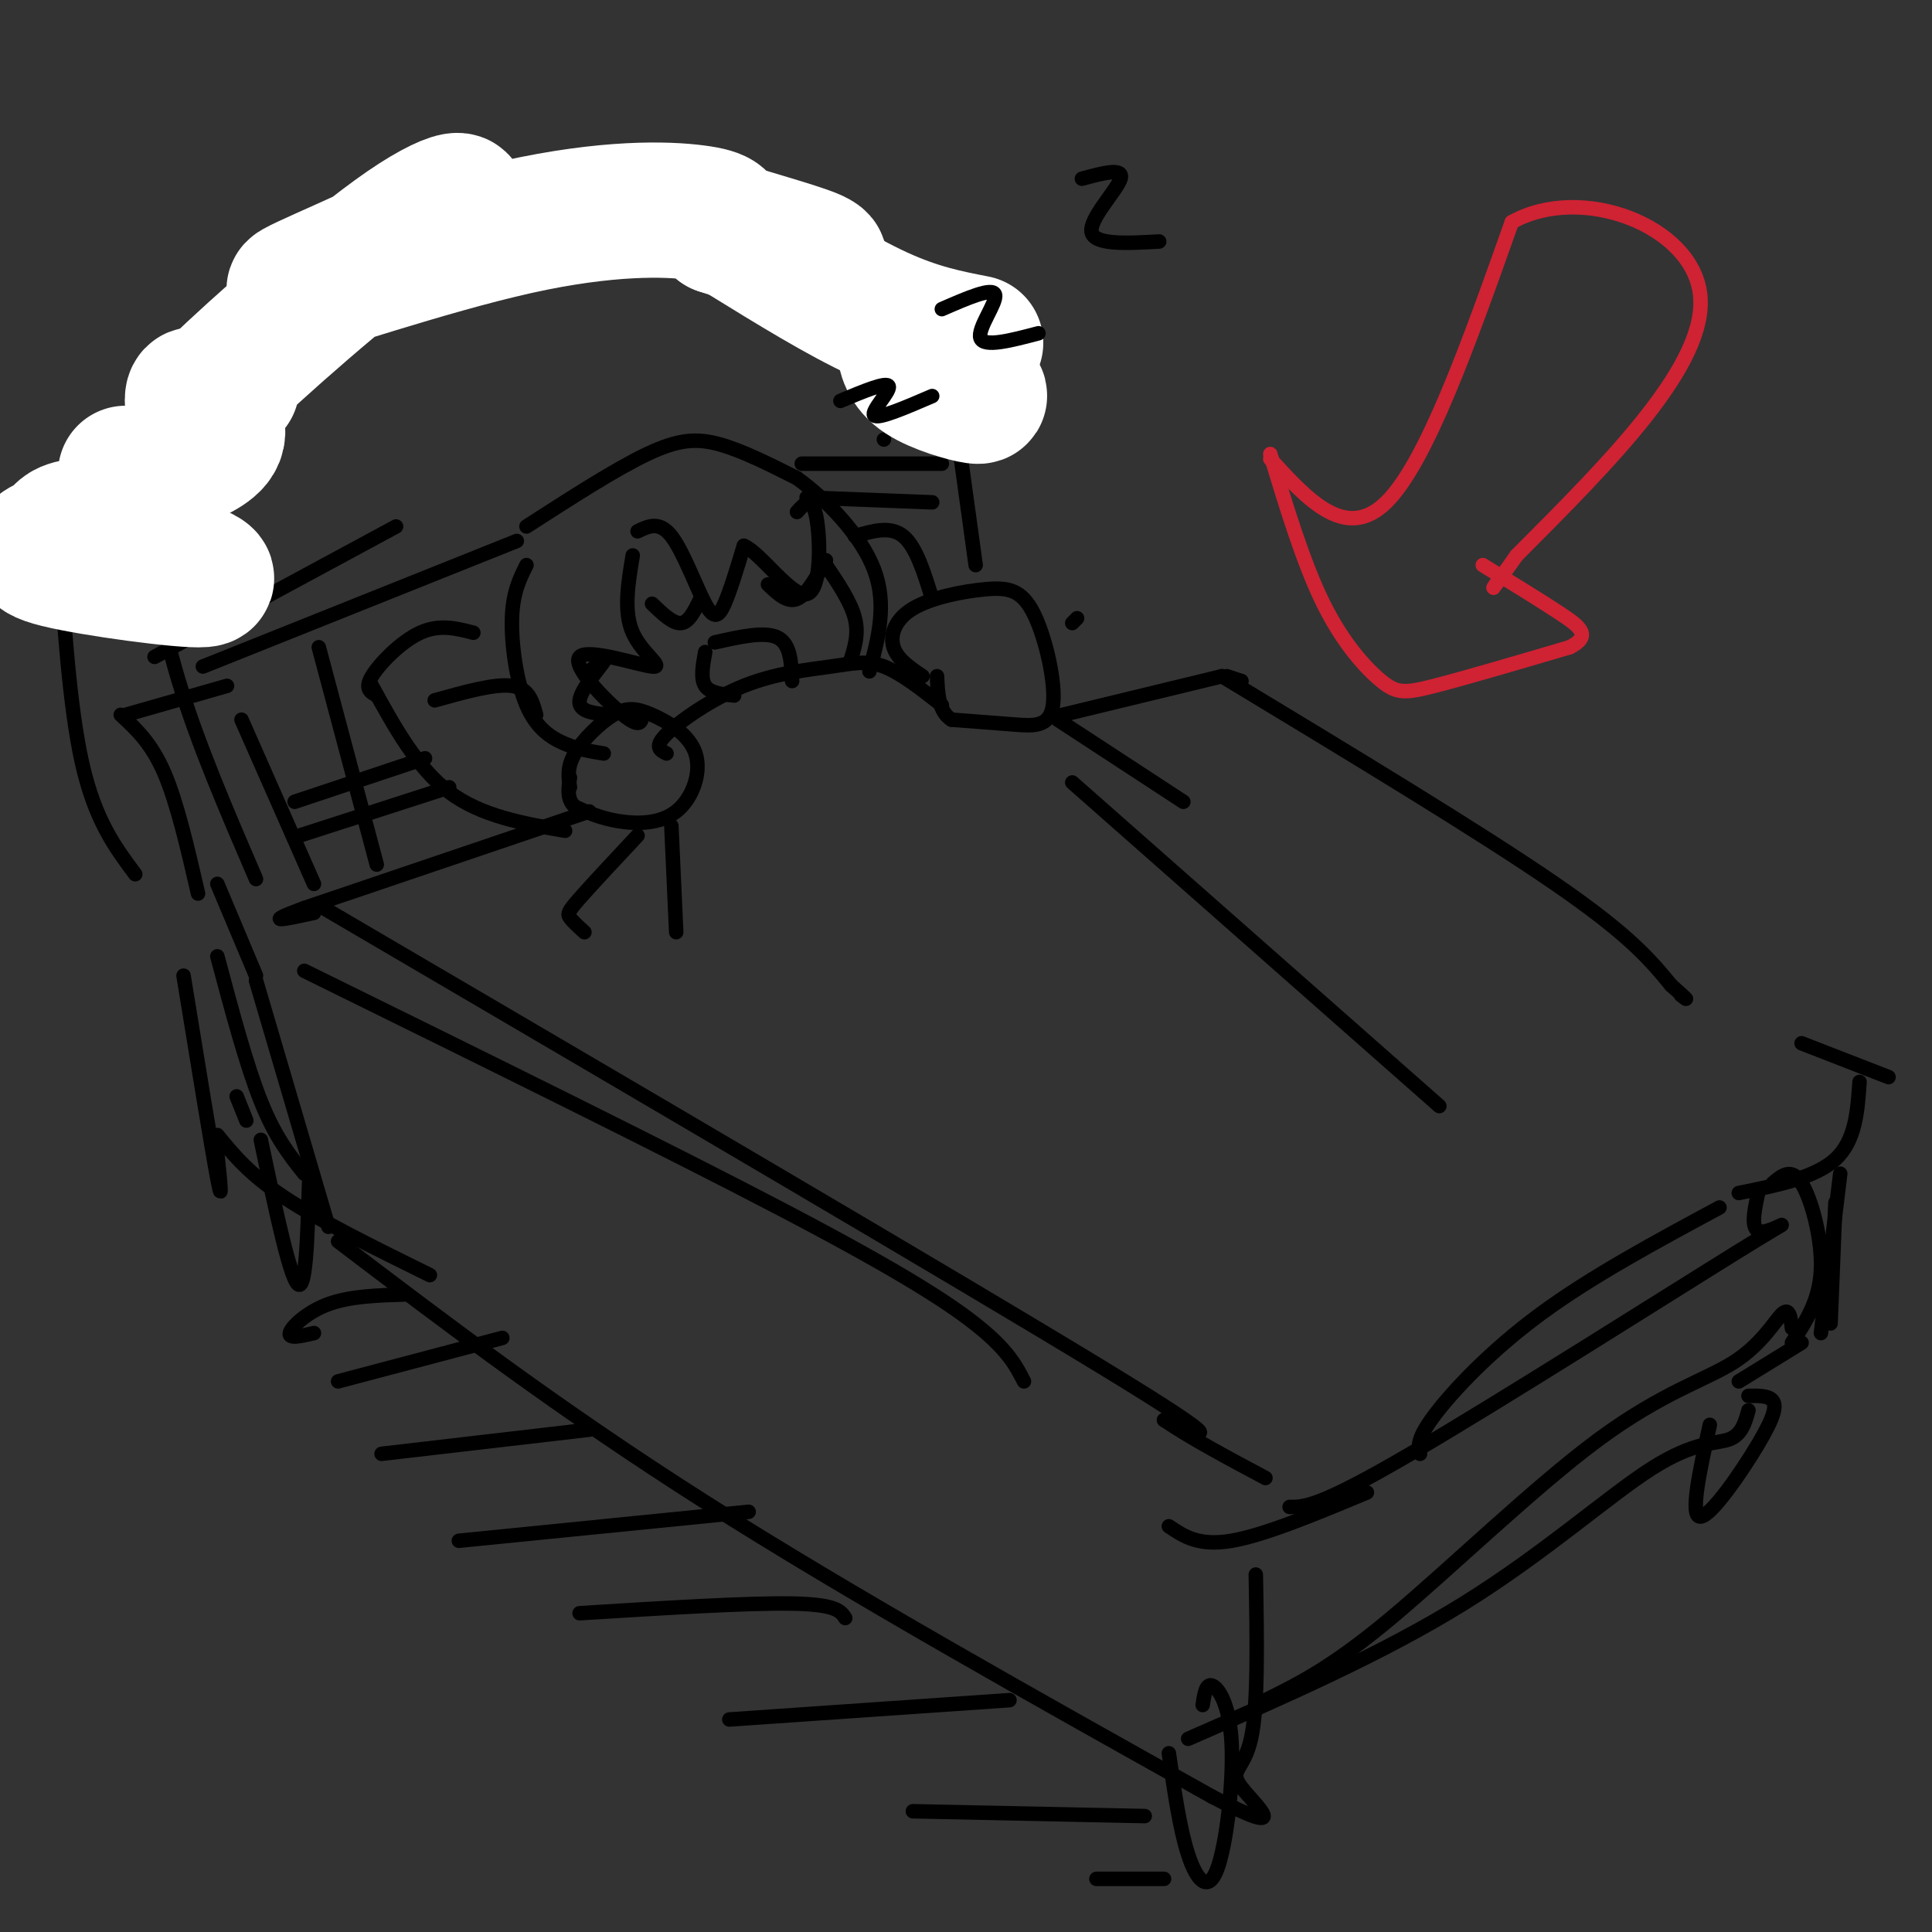 <svg viewBox='0 0 400 400' version='1.1' xmlns='http://www.w3.org/2000/svg' xmlns:xlink='http://www.w3.org/1999/xlink'><rect x="0" y="0" width="400" height="400" fill="#333333" stroke="none"/><g fill='none' stroke='#000000' stroke-width='3' stroke-linecap='round' stroke-linejoin='round'><path d='M118,163c-0.317,-2.093 -0.633,-4.186 1,-7c1.633,-2.814 5.216,-6.349 8,-8c2.784,-1.651 4.768,-1.417 8,0c3.232,1.417 7.712,4.019 9,8c1.288,3.981 -0.615,9.341 -4,12c-3.385,2.659 -8.253,2.617 -12,2c-3.747,-0.617 -6.374,-1.808 -9,-3'/><path d='M119,167c-1.667,-1.500 -1.333,-3.750 -1,-6'/><path d='M191,140c-2.603,-1.753 -5.206,-3.506 -6,-6c-0.794,-2.494 0.223,-5.729 4,-8c3.777,-2.271 10.316,-3.578 15,-4c4.684,-0.422 7.513,0.042 10,5c2.487,4.958 4.631,14.412 4,19c-0.631,4.588 -4.037,4.311 -8,4c-3.963,-0.311 -8.481,-0.655 -13,-1'/><path d='M197,149c-2.667,-1.667 -2.833,-5.333 -3,-9'/><path d='M138,156c-1.335,-0.667 -2.670,-1.333 0,-4c2.670,-2.667 9.344,-7.333 16,-10c6.656,-2.667 13.292,-3.333 18,-4c4.708,-0.667 7.488,-1.333 11,0c3.512,1.333 7.756,4.667 12,8'/><path d='M122,168c0.000,0.000 -59.000,20.000 -59,20'/><path d='M63,188c-9.500,3.500 -3.750,2.250 2,1'/><path d='M67,188c66.000,38.667 132.000,77.333 161,95c29.000,17.667 21.000,14.333 13,11'/><path d='M241,294c5.667,3.833 13.333,7.917 21,12'/><path d='M220,148c0.000,0.000 33.000,-8.000 33,-8'/><path d='M257,141c0.000,0.000 -1.000,0.000 -1,0'/><path d='M257,141c0.000,0.000 -3.000,-1.000 -3,-1'/><path d='M253,140c26.750,16.167 53.500,32.333 69,43c15.500,10.667 19.750,15.833 24,21'/><path d='M346,204c4.333,3.833 3.167,2.917 2,2'/><path d='M222,162c0.000,0.000 76.000,67.000 76,67'/><path d='M242,316c3.083,2.083 6.167,4.167 13,3c6.833,-1.167 17.417,-5.583 28,-10'/><path d='M294,301c-0.356,-1.533 -0.711,-3.067 3,-8c3.711,-4.933 11.489,-13.267 22,-21c10.511,-7.733 23.756,-14.867 37,-22'/><path d='M360,247c7.917,-1.583 15.833,-3.167 20,-7c4.167,-3.833 4.583,-9.917 5,-16'/><path d='M373,216c0.000,0.000 18.000,7.000 18,7'/><path d='M63,201c37.978,18.689 75.956,37.378 100,50c24.044,12.622 34.156,19.178 40,24c5.844,4.822 7.422,7.911 9,11'/><path d='M132,173c-4.778,5.111 -9.556,10.222 -12,13c-2.444,2.778 -2.556,3.222 -2,4c0.556,0.778 1.778,1.889 3,3'/><path d='M139,171c0.000,0.000 1.000,22.000 1,22'/><path d='M219,149c0.000,0.000 26.000,17.000 26,17'/><path d='M53,203c0.000,0.000 15.000,51.000 15,51'/><path d='M70,257c22.917,17.417 45.833,34.833 76,54c30.167,19.167 67.583,40.083 105,61'/><path d='M251,372c17.500,9.179 8.750,1.625 6,-2c-2.750,-3.625 0.500,-3.321 2,-10c1.500,-6.679 1.250,-20.339 1,-34'/><path d='M246,360c20.131,-8.810 40.262,-17.619 57,-28c16.738,-10.381 30.083,-22.333 39,-28c8.917,-5.667 13.405,-5.048 16,-6c2.595,-0.952 3.298,-3.476 4,-6'/><path d='M267,312c3.030,0.030 6.060,0.060 25,-11c18.940,-11.060 53.792,-33.208 68,-42c14.208,-8.792 7.774,-4.226 5,-4c-2.774,0.226 -1.887,-3.887 -1,-8'/><path d='M367,245c1.956,-1.667 3.911,-3.333 6,0c2.089,3.333 4.311,11.667 4,18c-0.311,6.333 -3.156,10.667 -6,15'/><path d='M45,198c3.000,11.250 6.000,22.500 9,30c3.000,7.500 6.000,11.250 9,15'/><path d='M49,227c0.000,0.000 2.000,5.000 2,5'/><path d='M12,110c1.167,18.083 2.333,36.167 5,48c2.667,11.833 6.833,17.417 11,23'/><path d='M132,110c2.262,-1.089 4.524,-2.179 7,1c2.476,3.179 5.167,10.625 7,14c1.833,3.375 2.810,2.679 4,0c1.190,-2.679 2.595,-7.339 4,-12'/><path d='M154,113c3.393,1.345 9.875,10.708 13,10c3.125,-0.708 2.893,-11.488 2,-16c-0.893,-4.512 -2.446,-2.756 -4,-1'/><path d='M131,115c-0.973,5.813 -1.946,11.627 0,16c1.946,4.373 6.810,7.306 4,7c-2.810,-0.306 -13.295,-3.852 -15,-2c-1.705,1.852 5.370,9.100 9,12c3.630,2.900 3.815,1.450 4,0'/><path d='M109,117c-1.417,2.839 -2.833,5.679 -3,11c-0.167,5.321 0.917,13.125 3,18c2.083,4.875 5.167,6.821 8,8c2.833,1.179 5.417,1.589 8,2'/><path d='M135,125c2.167,2.083 4.333,4.167 6,4c1.667,-0.167 2.833,-2.583 4,-5'/><path d='M159,121c2.000,1.917 4.000,3.833 6,3c2.000,-0.833 4.000,-4.417 6,-8'/><path d='M148,133c5.167,-1.167 10.333,-2.333 13,-1c2.667,1.333 2.833,5.167 3,9'/><path d='M146,135c-0.500,2.750 -1.000,5.500 0,7c1.000,1.500 3.500,1.750 6,2'/><path d='M109,109c9.244,-5.956 18.489,-11.911 25,-15c6.511,-3.089 10.289,-3.311 15,-2c4.711,1.311 10.356,4.156 16,7'/><path d='M165,99c6.089,4.378 13.311,11.822 16,19c2.689,7.178 0.844,14.089 -1,21'/><path d='M98,131c-3.511,-0.911 -7.022,-1.822 -11,0c-3.978,1.822 -8.422,6.378 -10,9c-1.578,2.622 -0.289,3.311 1,4'/><path d='M77,142c4.667,8.500 9.333,17.000 16,22c6.667,5.000 15.333,6.500 24,8'/><path d='M171,117c2.583,3.833 5.167,7.667 6,11c0.833,3.333 -0.083,6.167 -1,9'/><path d='M122,139c0.000,0.000 0.000,0.000 0,0'/><path d='M122,139c1.956,-1.667 3.911,-3.333 3,-2c-0.911,1.333 -4.689,5.667 -5,8c-0.311,2.333 2.844,2.667 6,3'/><path d='M90,145c6.250,-1.750 12.500,-3.500 16,-3c3.500,0.500 4.250,3.250 5,6'/><path d='M177,111c3.667,-1.083 7.333,-2.167 10,0c2.667,2.167 4.333,7.583 6,13'/><path d='M19,108c2.000,-6.417 4.000,-12.833 12,-22c8.000,-9.167 22.000,-21.083 32,-28c10.000,-6.917 16.000,-8.833 27,-11c11.000,-2.167 27.000,-4.583 43,-7'/><path d='M133,40c8.566,-1.383 8.482,-1.340 13,0c4.518,1.340 13.640,3.976 21,7c7.360,3.024 12.960,6.435 18,12c5.040,5.565 9.520,13.282 14,21'/><path d='M199,80c2.500,4.333 1.750,4.667 1,5'/><path d='M198,88c0.000,0.000 4.000,29.000 4,29'/><path d='M39,92c-2.226,0.929 -4.452,1.857 -6,4c-1.548,2.143 -2.417,5.500 -2,13c0.417,7.500 2.119,19.143 6,32c3.881,12.857 9.940,26.929 16,41'/><path d='M45,183c0.000,0.000 8.000,19.000 8,19'/><path d='M38,202c2.917,17.917 5.833,35.833 7,42c1.167,6.167 0.583,0.583 0,-5'/><path d='M45,235c3.333,4.083 6.667,8.167 14,13c7.333,4.833 18.667,10.417 30,16'/><path d='M54,236c3.178,15.089 6.356,30.178 8,30c1.644,-0.178 1.756,-15.622 2,-21c0.244,-5.378 0.622,-0.689 1,4'/><path d='M242,363c1.131,7.850 2.262,15.700 4,21c1.738,5.300 4.085,8.049 6,3c1.915,-5.049 3.400,-17.898 3,-26c-0.400,-8.102 -2.686,-11.458 -4,-12c-1.314,-0.542 -1.657,1.729 -2,4'/><path d='M354,295c-2.083,9.464 -4.167,18.929 -2,19c2.167,0.071 8.583,-9.250 12,-15c3.417,-5.750 3.833,-7.929 3,-9c-0.833,-1.071 -2.917,-1.036 -5,-1'/><path d='M262,352c6.892,-3.396 13.783,-6.791 26,-17c12.217,-10.209 29.759,-27.231 43,-37c13.241,-9.769 22.180,-12.284 28,-16c5.820,-3.716 8.520,-8.633 10,-10c1.480,-1.367 1.740,0.817 2,3'/><path d='M360,286c0.000,0.000 13.000,-8.000 13,-8'/><path d='M380,249c0.000,0.000 -1.000,25.000 -1,25'/><path d='M381,243c0.000,0.000 -4.000,33.000 -4,33'/><path d='M223,128c0.000,0.000 -1.000,1.000 -1,1'/><path d='M32,136c0.000,0.000 50.000,-27.000 50,-27'/><path d='M42,138c0.000,0.000 65.000,-26.000 65,-26'/><path d='M183,91c0.000,0.000 0.000,0.000 0,0'/><path d='M166,96c0.000,0.000 29.000,0.000 29,0'/><path d='M167,103c0.000,0.000 26.000,1.000 26,1'/></g>
<g fill='none' stroke='#ffffff' stroke-width='28' stroke-linecap='round' stroke-linejoin='round'><path d='M26,98c3.188,3.647 6.377,7.295 4,9c-2.377,1.705 -10.319,1.469 -14,2c-3.681,0.531 -3.103,1.831 -5,3c-1.897,1.169 -6.271,2.208 1,4c7.271,1.792 26.186,4.336 30,4c3.814,-0.336 -7.473,-3.552 -12,-7c-4.527,-3.448 -2.293,-7.128 0,-10c2.293,-2.872 4.647,-4.936 7,-7'/><path d='M37,96c3.119,-1.929 7.417,-3.250 8,-6c0.583,-2.750 -2.548,-6.929 -4,-8c-1.452,-1.071 -1.226,0.964 -1,3'/><path d='M48,80c-5.187,3.567 -10.375,7.134 -3,0c7.375,-7.134 27.311,-24.968 39,-33c11.689,-8.032 15.129,-6.263 6,-1c-9.129,5.263 -30.828,14.019 -29,14c1.828,-0.019 27.185,-8.813 46,-13c18.815,-4.187 31.090,-3.768 37,-3c5.910,0.768 5.455,1.884 5,3'/><path d='M149,47c5.089,1.711 15.311,4.489 19,6c3.689,1.511 0.844,1.756 -2,2'/><path d='M154,49c10.000,6.167 20.000,12.333 28,16c8.000,3.667 14.000,4.833 20,6'/><path d='M187,71c0.422,2.467 0.844,4.933 4,7c3.156,2.067 9.044,3.733 11,4c1.956,0.267 -0.022,-0.867 -2,-2'/></g>
<g fill='none' stroke='#000000' stroke-width='3' stroke-linecap='round' stroke-linejoin='round'><path d='M25,148c3.167,2.917 6.333,5.833 9,12c2.667,6.167 4.833,15.583 7,25'/><path d='M26,148c0.000,0.000 21.000,-6.000 21,-6'/><path d='M50,149c0.000,0.000 15.000,34.000 15,34'/><path d='M66,134c0.000,0.000 12.000,45.000 12,45'/><path d='M61,166c0.000,0.000 27.000,-9.000 27,-9'/><path d='M62,173c0.000,0.000 31.000,-10.000 31,-10'/></g>
<g fill='none' stroke='#cf2233' stroke-width='3' stroke-linecap='round' stroke-linejoin='round'><path d='M263,94c3.452,11.369 6.905,22.738 11,31c4.095,8.262 8.833,13.417 12,16c3.167,2.583 4.762,2.595 11,1c6.238,-1.595 17.119,-4.798 28,-8'/><path d='M325,134c4.622,-2.356 2.178,-4.244 -2,-7c-4.178,-2.756 -10.089,-6.378 -16,-10'/><path d='M263,95c7.833,8.583 15.667,17.167 24,9c8.333,-8.167 17.167,-33.083 26,-58'/><path d='M313,46c14.400,-8.089 37.400,0.689 39,15c1.600,14.311 -18.200,34.156 -38,54'/><path d='M314,115c-6.833,9.667 -4.917,6.833 -3,4'/></g>
<g fill='none' stroke='#000000' stroke-width='3' stroke-linecap='round' stroke-linejoin='round'><path d='M174,83c4.822,-2.022 9.644,-4.044 10,-3c0.356,1.044 -3.756,5.156 -3,6c0.756,0.844 6.378,-1.578 12,-4'/><path d='M195,64c5.244,-2.289 10.489,-4.578 11,-3c0.511,1.578 -3.711,7.022 -3,9c0.711,1.978 6.356,0.489 12,-1'/><path d='M224,37c4.356,-1.178 8.711,-2.356 8,0c-0.711,2.356 -6.489,8.244 -6,11c0.489,2.756 7.244,2.378 14,2'/><path d='M65,276c-2.644,0.622 -5.289,1.244 -5,0c0.289,-1.244 3.511,-4.356 8,-6c4.489,-1.644 10.244,-1.822 16,-2'/><path d='M70,286c0.000,0.000 34.000,-9.000 34,-9'/><path d='M79,301c0.000,0.000 43.000,-5.000 43,-5'/><path d='M95,319c0.000,0.000 60.000,-6.000 60,-6'/><path d='M120,334c17.417,-1.083 34.833,-2.167 44,-2c9.167,0.167 10.083,1.583 11,3'/><path d='M151,356c0.000,0.000 58.000,-4.000 58,-4'/><path d='M189,375c0.000,0.000 48.000,1.000 48,1'/><path d='M227,389c0.000,0.000 14.000,0.000 14,0'/></g>
</svg>